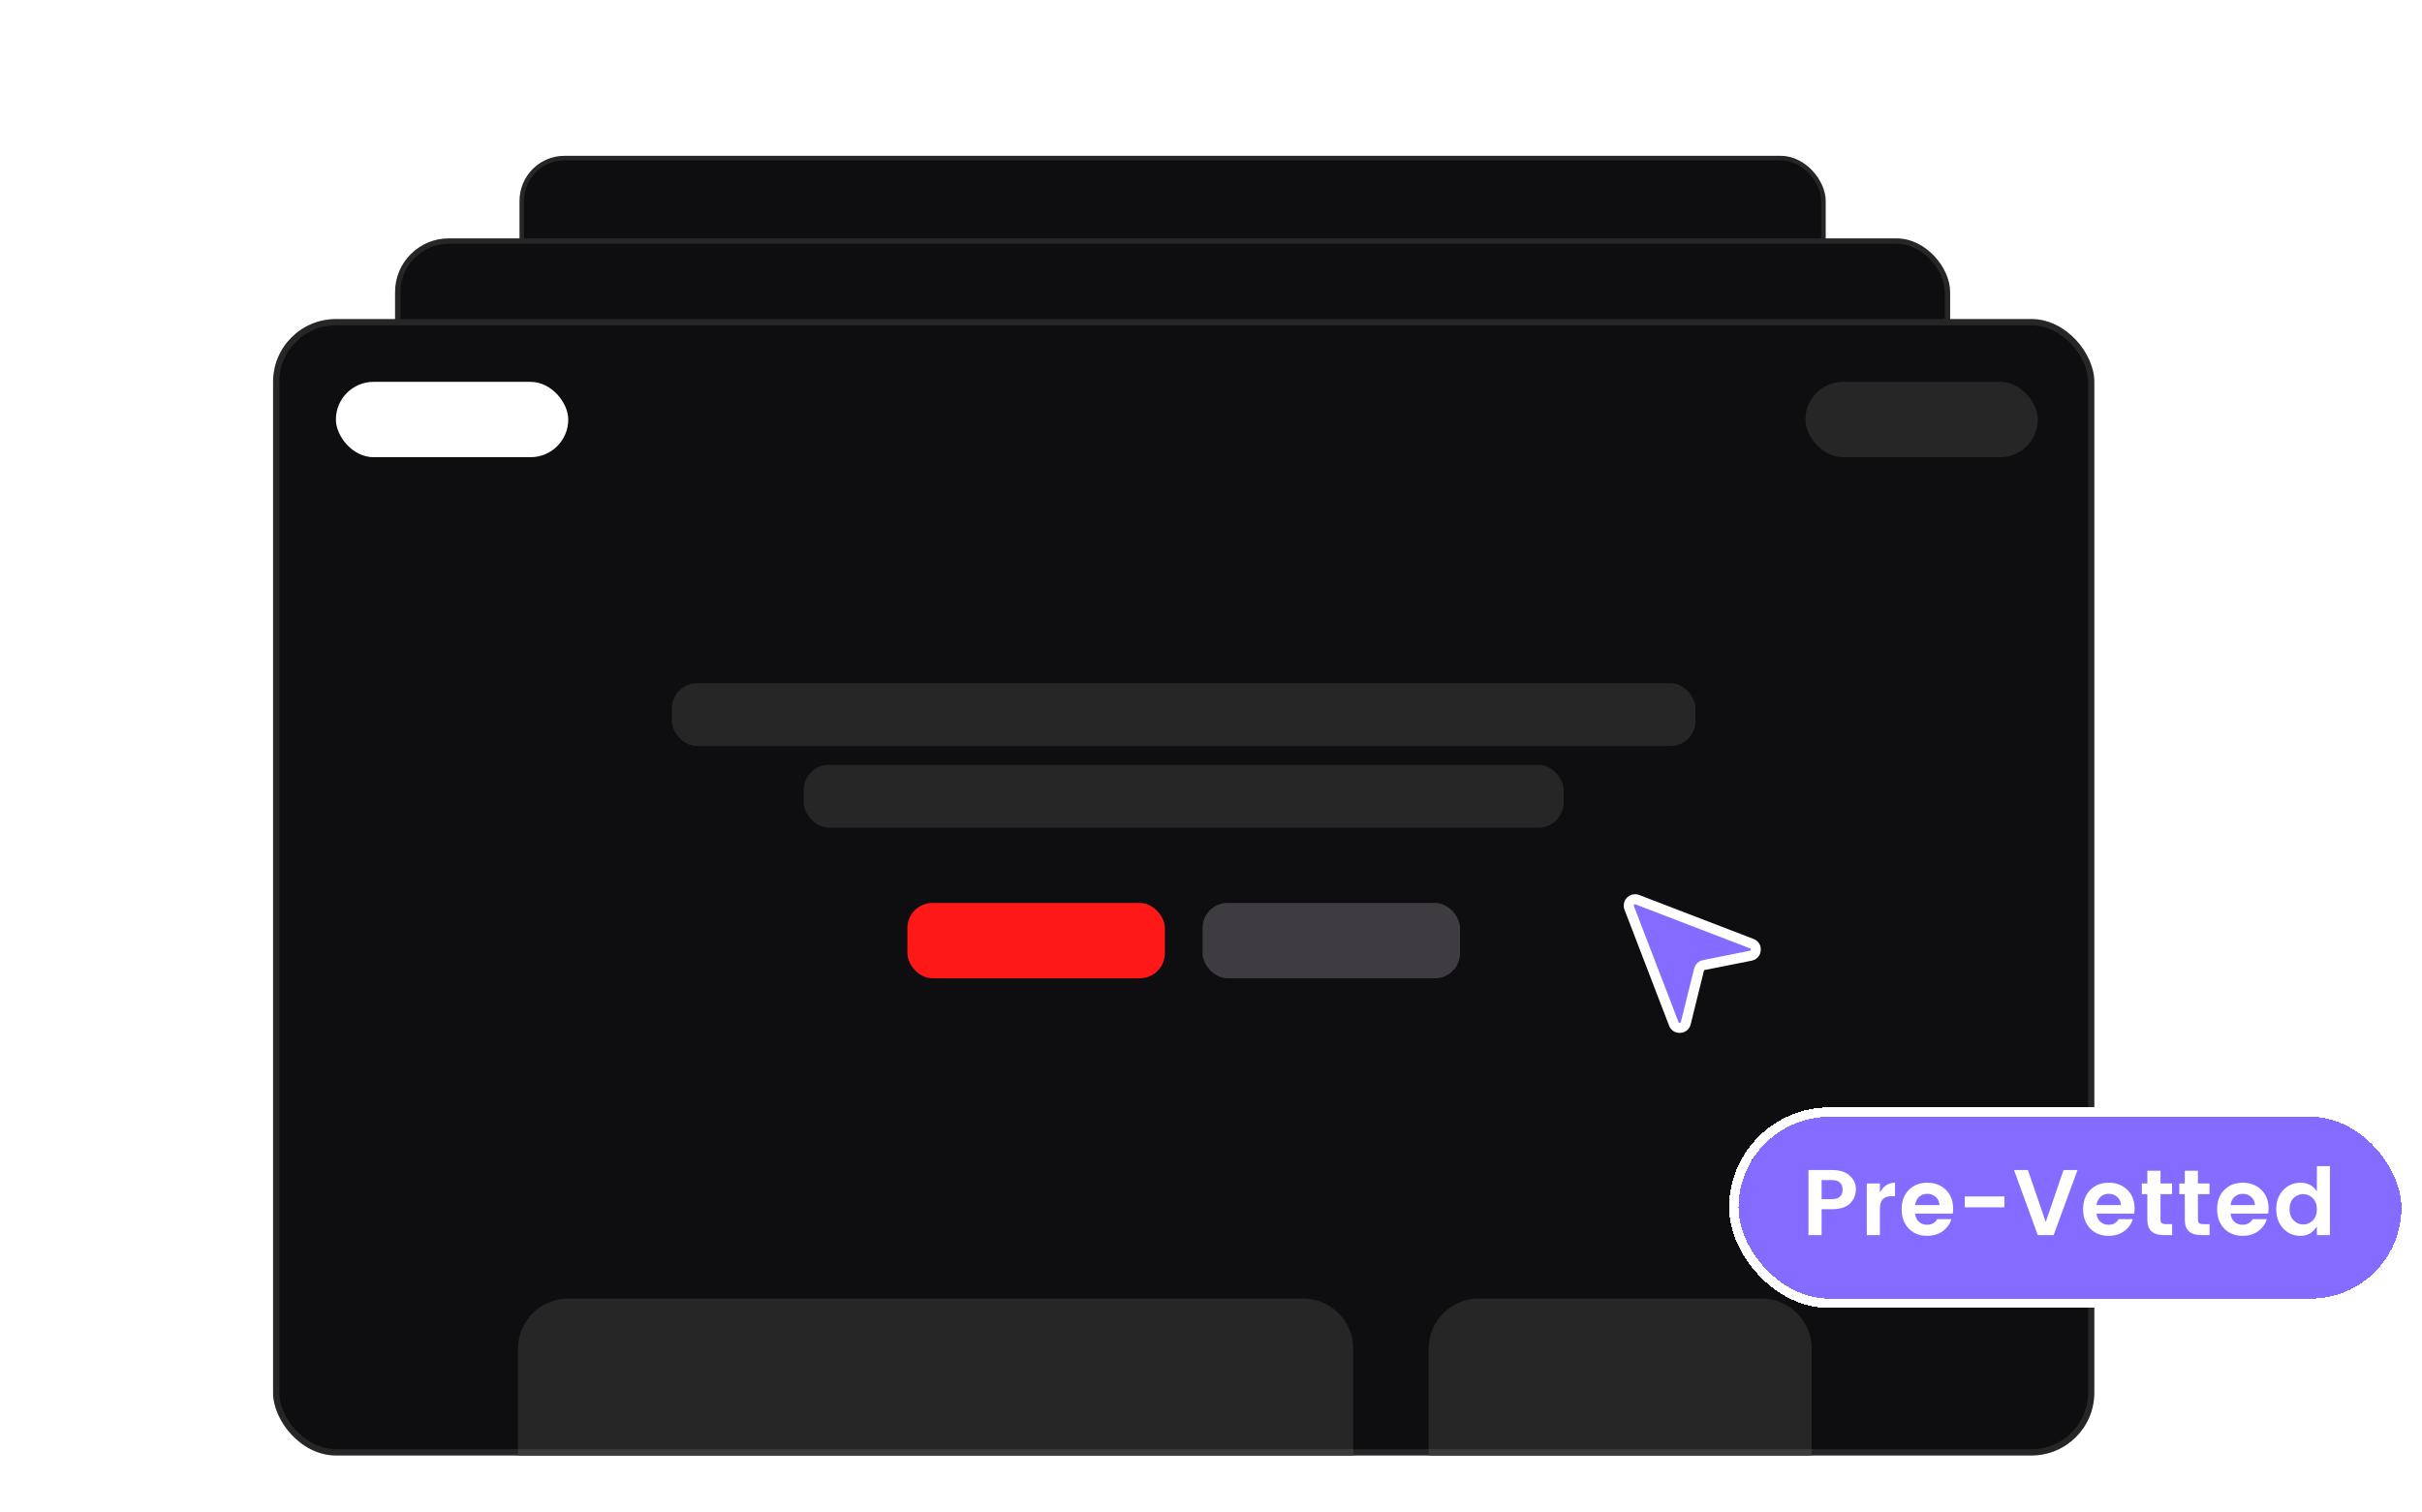 <svg width="442" height="276" viewBox="0 0 442 276" fill="none" xmlns="http://www.w3.org/2000/svg">
<g clip-path="url(#clip0_1_28133)">
<g filter="url(#filter0_dd_1_28133)">
<g clip-path="url(#clip1_1_28133)">
<rect x="94.812" y="21.061" width="238.364" height="148.764" rx="8.219" fill="#0E0E10"/>
<rect x="177.83" y="97.494" width="33.7" height="9.863" rx="3.288" fill="#FF1818"/>
<rect x="147.007" y="68.733" width="133.977" height="8.219" rx="3.288" fill="#262626"/>
<rect x="164.266" y="79.419" width="99.455" height="8.219" rx="3.288" fill="#262626"/>
<g opacity="0.2">
<rect x="216.461" y="97.494" width="33.7" height="9.863" rx="3.288" fill="#FDF7FF"/>
</g>
<path d="M126.869 155.851C126.869 152.22 129.813 149.276 133.445 149.276H229.612C233.244 149.276 236.187 152.22 236.187 155.851V169.824H126.869V155.851Z" fill="#262626"/>
<path d="M246.049 155.851C246.049 152.22 248.993 149.276 252.625 149.276H289.612C293.244 149.276 296.188 152.22 296.188 155.851V169.824H246.049V155.851Z" fill="#262626"/>
</g>
<rect x="95.223" y="21.472" width="237.542" height="147.942" rx="7.808" stroke="white" stroke-opacity="0.1" stroke-width="0.822"/>
</g>
<g filter="url(#filter1_dd_1_28133)">
<g clip-path="url(#clip2_1_28133)">
<rect x="72.1" y="34.73" width="283.787" height="177.112" rx="9.786" fill="#0E0E10"/>
<rect x="170.935" y="125.728" width="40.122" height="11.743" rx="3.914" fill="#FF1818"/>
<rect x="134.239" y="91.487" width="159.508" height="9.786" rx="3.914" fill="#262626"/>
<rect x="154.79" y="104.209" width="118.408" height="9.786" rx="3.914" fill="#262626"/>
<g opacity="0.2">
<rect x="216.932" y="125.728" width="40.122" height="11.743" rx="3.914" fill="#FDF7FF"/>
</g>
<path d="M110.264 195.206C110.264 190.882 113.769 187.377 118.093 187.377H232.586C236.91 187.377 240.415 190.882 240.415 195.206V211.842H110.264V195.206Z" fill="#262626"/>
<path d="M252.156 195.206C252.156 190.882 255.661 187.377 259.985 187.377H304.021C308.344 187.377 311.849 190.882 311.849 195.206V211.842H252.156V195.206Z" fill="#262626"/>
</g>
<rect x="72.59" y="35.219" width="282.808" height="176.134" rx="9.296" stroke="white" stroke-opacity="0.1" stroke-width="0.979"/>
</g>
<g filter="url(#filter2_dd_1_28133)">
<g clip-path="url(#clip3_1_28133)">
<rect x="49.835" y="47.945" width="332.367" height="207.432" rx="11.461" fill="#0E0E10"/>
<rect x="61.299" y="59.407" width="42.406" height="13.753" rx="6.877" fill="white"/>
<rect x="165.593" y="154.521" width="46.99" height="13.753" rx="4.584" fill="#FF1818"/>
<rect x="122.612" y="114.418" width="186.813" height="11.461" rx="4.584" fill="#262626"/>
<rect x="146.68" y="129.318" width="138.677" height="11.461" rx="4.584" fill="#262626"/>
<g opacity="0.2">
<rect x="219.459" y="154.521" width="46.99" height="13.753" rx="4.584" fill="#FDF7FF"/>
</g>
<path d="M94.533 235.894C94.533 230.83 98.638 226.725 103.701 226.725H237.794C242.858 226.725 246.963 230.83 246.963 235.894V255.377H94.533V235.894Z" fill="#262626"/>
<path d="M260.718 235.894C260.718 230.83 264.823 226.725 269.887 226.725H321.461C326.525 226.725 330.63 230.83 330.63 235.894V255.377H260.718V235.894Z" fill="#262626"/>
<rect x="329.483" y="59.407" width="42.406" height="13.753" rx="6.877" fill="#262626"/>
</g>
<rect x="50.408" y="48.518" width="331.221" height="206.286" rx="10.888" stroke="white" stroke-opacity="0.1" stroke-width="1.146"/>
</g>
<g filter="url(#filter3_d_1_28133)">
<path d="M297.313 160.945C296.956 160.016 297.869 159.103 298.799 159.46L319.689 167.491C320.764 167.904 320.63 169.466 319.501 169.69L310.951 171.392C310.515 171.479 310.167 171.81 310.06 172.243L307.646 181.997C307.376 183.088 305.861 183.182 305.458 182.133L297.313 160.945Z" fill="#856BFF"/>
<path d="M297.313 160.945C296.956 160.016 297.869 159.103 298.799 159.46L319.689 167.491C320.764 167.904 320.63 169.466 319.501 169.69L310.951 171.392C310.515 171.479 310.167 171.81 310.06 172.243L307.646 181.997C307.376 183.088 305.861 183.182 305.458 182.133L297.313 160.945Z" stroke="white" stroke-width="1.84"/>
</g>
<g filter="url(#filter4_dd_1_28133)">
<rect x="317.266" y="180.676" width="120.984" height="33.194" rx="16.597" fill="#856BFF" shape-rendering="crispEdges"/>
<rect x="316.404" y="179.814" width="122.708" height="34.917" rx="17.459" stroke="white" stroke-width="1.724" shape-rendering="crispEdges"/>
<path d="M337.793 196.317C337.487 196.691 337.039 196.992 336.449 197.219C335.871 197.434 335.19 197.542 334.407 197.542H332.434V202.272H330.034V190.396H334.407C335.78 190.396 336.835 190.742 337.572 191.434C338.321 192.114 338.695 192.92 338.695 193.85C338.695 194.78 338.395 195.602 337.793 196.317ZM332.434 195.705H334.407C335.009 195.705 335.468 195.551 335.786 195.245C336.103 194.927 336.262 194.502 336.262 193.969C336.262 193.436 336.103 193.016 335.786 192.71C335.468 192.392 335.009 192.233 334.407 192.233H332.434V195.705ZM343.072 192.846V194.513C343.707 193.311 344.626 192.71 345.829 192.71V195.16H345.233C344.518 195.16 343.98 195.342 343.617 195.705C343.254 196.056 343.072 196.669 343.072 197.542V202.272H340.673V192.846H343.072ZM351.687 202.409C350.315 202.409 349.197 201.966 348.335 201.081C347.473 200.185 347.042 199.005 347.042 197.542C347.042 196.079 347.473 194.91 348.335 194.037C349.209 193.152 350.332 192.71 351.704 192.71C353.088 192.71 354.223 193.141 355.107 194.003C355.992 194.854 356.435 195.994 356.435 197.423C356.435 197.752 356.412 198.058 356.367 198.342H349.492C349.549 198.954 349.776 199.448 350.173 199.822C350.57 200.197 351.075 200.384 351.687 200.384C352.515 200.384 353.128 200.043 353.525 199.363H356.111C355.839 200.259 355.312 200.991 354.529 201.558C353.746 202.125 352.799 202.409 351.687 202.409ZM353.95 196.793C353.916 196.17 353.684 195.67 353.253 195.296C352.833 194.922 352.323 194.735 351.721 194.735C351.12 194.735 350.615 194.922 350.207 195.296C349.81 195.67 349.572 196.17 349.492 196.793H353.95ZM358.562 197.202V195.211H365.794V197.202H358.562ZM371.885 202.272L367.546 190.396H370.082L373.332 199.873L376.581 190.396H379.134L374.778 202.272H371.885ZM384.8 202.409C383.427 202.409 382.31 201.966 381.448 201.081C380.586 200.185 380.154 199.005 380.154 197.542C380.154 196.079 380.586 194.91 381.448 194.037C382.321 193.152 383.444 192.71 384.817 192.71C386.201 192.71 387.335 193.141 388.22 194.003C389.105 194.854 389.547 195.994 389.547 197.423C389.547 197.752 389.524 198.058 389.479 198.342H382.605C382.661 198.954 382.888 199.448 383.285 199.822C383.682 200.197 384.187 200.384 384.8 200.384C385.628 200.384 386.24 200.043 386.637 199.363H389.224C388.951 200.259 388.424 200.991 387.641 201.558C386.859 202.125 385.911 202.409 384.8 202.409ZM387.063 196.793C387.029 196.17 386.796 195.67 386.365 195.296C385.945 194.922 385.435 194.735 384.834 194.735C384.232 194.735 383.728 194.922 383.319 195.296C382.922 195.67 382.684 196.17 382.605 196.793H387.063ZM395.265 200.265H396.405V202.272H394.89C393.926 202.272 393.183 202.051 392.661 201.609C392.139 201.166 391.878 200.435 391.878 199.414V194.803H390.875V192.846H391.878V190.515H394.278V192.846H396.388V194.803H394.278V199.414C394.278 199.72 394.351 199.941 394.499 200.077C394.646 200.202 394.902 200.265 395.265 200.265ZM402.098 200.265H403.238V202.272H401.724C400.759 202.272 400.016 202.051 399.495 201.609C398.973 201.166 398.712 200.435 398.712 199.414V194.803H397.708V192.846H398.712V190.515H401.111V192.846H403.221V194.803H401.111V199.414C401.111 199.72 401.185 199.941 401.332 200.077C401.48 200.202 401.735 200.265 402.098 200.265ZM409.255 202.409C407.882 202.409 406.765 201.966 405.903 201.081C405.041 200.185 404.609 199.005 404.609 197.542C404.609 196.079 405.041 194.91 405.903 194.037C406.776 193.152 407.899 192.71 409.272 192.71C410.656 192.71 411.79 193.141 412.675 194.003C413.56 194.854 414.002 195.994 414.002 197.423C414.002 197.752 413.979 198.058 413.934 198.342H407.06C407.116 198.954 407.343 199.448 407.74 199.822C408.137 200.197 408.642 200.384 409.255 200.384C410.083 200.384 410.695 200.043 411.092 199.363H413.679C413.406 200.259 412.879 200.991 412.096 201.558C411.314 202.125 410.366 202.409 409.255 202.409ZM411.518 196.793C411.484 196.17 411.251 195.67 410.82 195.296C410.4 194.922 409.89 194.735 409.289 194.735C408.687 194.735 408.183 194.922 407.774 195.296C407.377 195.67 407.139 196.17 407.06 196.793H411.518ZM422.068 199.601C422.567 199.102 422.816 198.421 422.816 197.559C422.816 196.697 422.567 196.022 422.068 195.534C421.569 195.035 420.984 194.786 420.315 194.786C419.646 194.786 419.062 195.03 418.563 195.517C418.075 196.005 417.831 196.68 417.831 197.542C417.831 198.404 418.08 199.085 418.58 199.584C419.079 200.083 419.657 200.333 420.315 200.333C420.984 200.333 421.569 200.089 422.068 199.601ZM416.657 201.047C415.817 200.129 415.398 198.96 415.398 197.542C415.398 196.124 415.817 194.967 416.657 194.071C417.496 193.164 418.563 192.71 419.856 192.71C421.149 192.71 422.136 193.243 422.816 194.309V189.681H425.199V202.272H422.816V200.69C422.102 201.836 421.109 202.409 419.839 202.409C418.568 202.409 417.508 201.955 416.657 201.047Z" fill="white"/>
</g>
</g>
<defs>
<filter id="filter0_dd_1_28133" x="83.159" y="14.846" width="261.67" height="172.07" filterUnits="userSpaceOnUse" color-interpolation-filters="sRGB">
<feFlood flood-opacity="0" result="BackgroundImageFix"/>
<feColorMatrix in="SourceAlpha" type="matrix" values="0 0 0 0 0 0 0 0 0 0 0 0 0 0 0 0 0 0 127 0" result="hardAlpha"/>
<feOffset dy="5.438"/>
<feGaussianBlur stdDeviation="5.826"/>
<feComposite in2="hardAlpha" operator="out"/>
<feColorMatrix type="matrix" values="0 0 0 0 0 0 0 0 0 0 0 0 0 0 0 0 0 0 0.35 0"/>
<feBlend mode="normal" in2="BackgroundImageFix" result="effect1_dropShadow_1_28133"/>
<feColorMatrix in="SourceAlpha" type="matrix" values="0 0 0 0 0 0 0 0 0 0 0 0 0 0 0 0 0 0 127 0" result="hardAlpha"/>
<feOffset dy="1.942"/>
<feGaussianBlur stdDeviation="3.107"/>
<feComposite in2="hardAlpha" operator="out"/>
<feColorMatrix type="matrix" values="0 0 0 0 0 0 0 0 0 0 0 0 0 0 0 0 0 0 0.15 0"/>
<feBlend mode="normal" in2="effect1_dropShadow_1_28133" result="effect2_dropShadow_1_28133"/>
<feBlend mode="normal" in="SourceGraphic" in2="effect2_dropShadow_1_28133" result="shape"/>
</filter>
<filter id="filter1_dd_1_28133" x="58.227" y="27.33" width="311.534" height="204.86" filterUnits="userSpaceOnUse" color-interpolation-filters="sRGB">
<feFlood flood-opacity="0" result="BackgroundImageFix"/>
<feColorMatrix in="SourceAlpha" type="matrix" values="0 0 0 0 0 0 0 0 0 0 0 0 0 0 0 0 0 0 127 0" result="hardAlpha"/>
<feOffset dy="6.474"/>
<feGaussianBlur stdDeviation="6.937"/>
<feComposite in2="hardAlpha" operator="out"/>
<feColorMatrix type="matrix" values="0 0 0 0 0 0 0 0 0 0 0 0 0 0 0 0 0 0 0.35 0"/>
<feBlend mode="normal" in2="BackgroundImageFix" result="effect1_dropShadow_1_28133"/>
<feColorMatrix in="SourceAlpha" type="matrix" values="0 0 0 0 0 0 0 0 0 0 0 0 0 0 0 0 0 0 127 0" result="hardAlpha"/>
<feOffset dy="2.312"/>
<feGaussianBlur stdDeviation="3.7"/>
<feComposite in2="hardAlpha" operator="out"/>
<feColorMatrix type="matrix" values="0 0 0 0 0 0 0 0 0 0 0 0 0 0 0 0 0 0 0.15 0"/>
<feBlend mode="normal" in2="effect1_dropShadow_1_28133" result="effect2_dropShadow_1_28133"/>
<feBlend mode="normal" in="SourceGraphic" in2="effect2_dropShadow_1_28133" result="shape"/>
</filter>
<filter id="filter2_dd_1_28133" x="33.587" y="39.279" width="364.865" height="239.929" filterUnits="userSpaceOnUse" color-interpolation-filters="sRGB">
<feFlood flood-opacity="0" result="BackgroundImageFix"/>
<feColorMatrix in="SourceAlpha" type="matrix" values="0 0 0 0 0 0 0 0 0 0 0 0 0 0 0 0 0 0 127 0" result="hardAlpha"/>
<feOffset dy="7.583"/>
<feGaussianBlur stdDeviation="8.124"/>
<feComposite in2="hardAlpha" operator="out"/>
<feColorMatrix type="matrix" values="0 0 0 0 0 0 0 0 0 0 0 0 0 0 0 0 0 0 0.35 0"/>
<feBlend mode="normal" in2="BackgroundImageFix" result="effect1_dropShadow_1_28133"/>
<feColorMatrix in="SourceAlpha" type="matrix" values="0 0 0 0 0 0 0 0 0 0 0 0 0 0 0 0 0 0 127 0" result="hardAlpha"/>
<feOffset dy="2.708"/>
<feGaussianBlur stdDeviation="4.333"/>
<feComposite in2="hardAlpha" operator="out"/>
<feColorMatrix type="matrix" values="0 0 0 0 0 0 0 0 0 0 0 0 0 0 0 0 0 0 0.15 0"/>
<feBlend mode="normal" in2="effect1_dropShadow_1_28133" result="effect2_dropShadow_1_28133"/>
<feBlend mode="normal" in="SourceGraphic" in2="effect2_dropShadow_1_28133" result="shape"/>
</filter>
<filter id="filter3_d_1_28133" x="284.425" y="151.327" width="48.807" height="49.104" filterUnits="userSpaceOnUse" color-interpolation-filters="sRGB">
<feFlood flood-opacity="0" result="BackgroundImageFix"/>
<feColorMatrix in="SourceAlpha" type="matrix" values="0 0 0 0 0 0 0 0 0 0 0 0 0 0 0 0 0 0 127 0" result="hardAlpha"/>
<feOffset dy="4.755"/>
<feGaussianBlur stdDeviation="5.943"/>
<feComposite in2="hardAlpha" operator="out"/>
<feColorMatrix type="matrix" values="0 0 0 0 0 0 0 0 0 0 0 0 0 0 0 0 0 0 0.45 0"/>
<feBlend mode="normal" in2="BackgroundImageFix" result="effect1_dropShadow_1_28133"/>
<feBlend mode="normal" in="SourceGraphic" in2="effect1_dropShadow_1_28133" result="shape"/>
</filter>
<filter id="filter4_dd_1_28133" x="294.939" y="165.863" width="165.638" height="79.948" filterUnits="userSpaceOnUse" color-interpolation-filters="sRGB">
<feFlood flood-opacity="0" result="BackgroundImageFix"/>
<feColorMatrix in="SourceAlpha" type="matrix" values="0 0 0 0 0 0 0 0 0 0 0 0 0 0 0 0 0 0 127 0" result="hardAlpha"/>
<feOffset dy="9.615"/>
<feGaussianBlur stdDeviation="10.302"/>
<feComposite in2="hardAlpha" operator="out"/>
<feColorMatrix type="matrix" values="0 0 0 0 0 0 0 0 0 0 0 0 0 0 0 0 0 0 0.35 0"/>
<feBlend mode="normal" in2="BackgroundImageFix" result="effect1_dropShadow_1_28133"/>
<feColorMatrix in="SourceAlpha" type="matrix" values="0 0 0 0 0 0 0 0 0 0 0 0 0 0 0 0 0 0 127 0" result="hardAlpha"/>
<feOffset dy="13.557"/>
<feGaussianBlur stdDeviation="5.569"/>
<feComposite in2="hardAlpha" operator="out"/>
<feColorMatrix type="matrix" values="0 0 0 0 0 0 0 0 0 0 0 0 0 0 0 0 0 0 0.15 0"/>
<feBlend mode="normal" in2="effect1_dropShadow_1_28133" result="effect2_dropShadow_1_28133"/>
<feBlend mode="normal" in="SourceGraphic" in2="effect2_dropShadow_1_28133" result="shape"/>
</filter>
<clipPath id="clip0_1_28133">
<rect width="441.432" height="274.376" fill="white" transform="translate(0 0.812)"/>
</clipPath>
<clipPath id="clip1_1_28133">
<rect x="94.812" y="21.061" width="238.364" height="148.764" rx="8.219" fill="white"/>
</clipPath>
<clipPath id="clip2_1_28133">
<rect x="72.1" y="34.73" width="283.787" height="177.112" rx="9.786" fill="white"/>
</clipPath>
<clipPath id="clip3_1_28133">
<rect x="49.835" y="47.945" width="332.367" height="207.432" rx="11.461" fill="white"/>
</clipPath>
</defs>
</svg>
